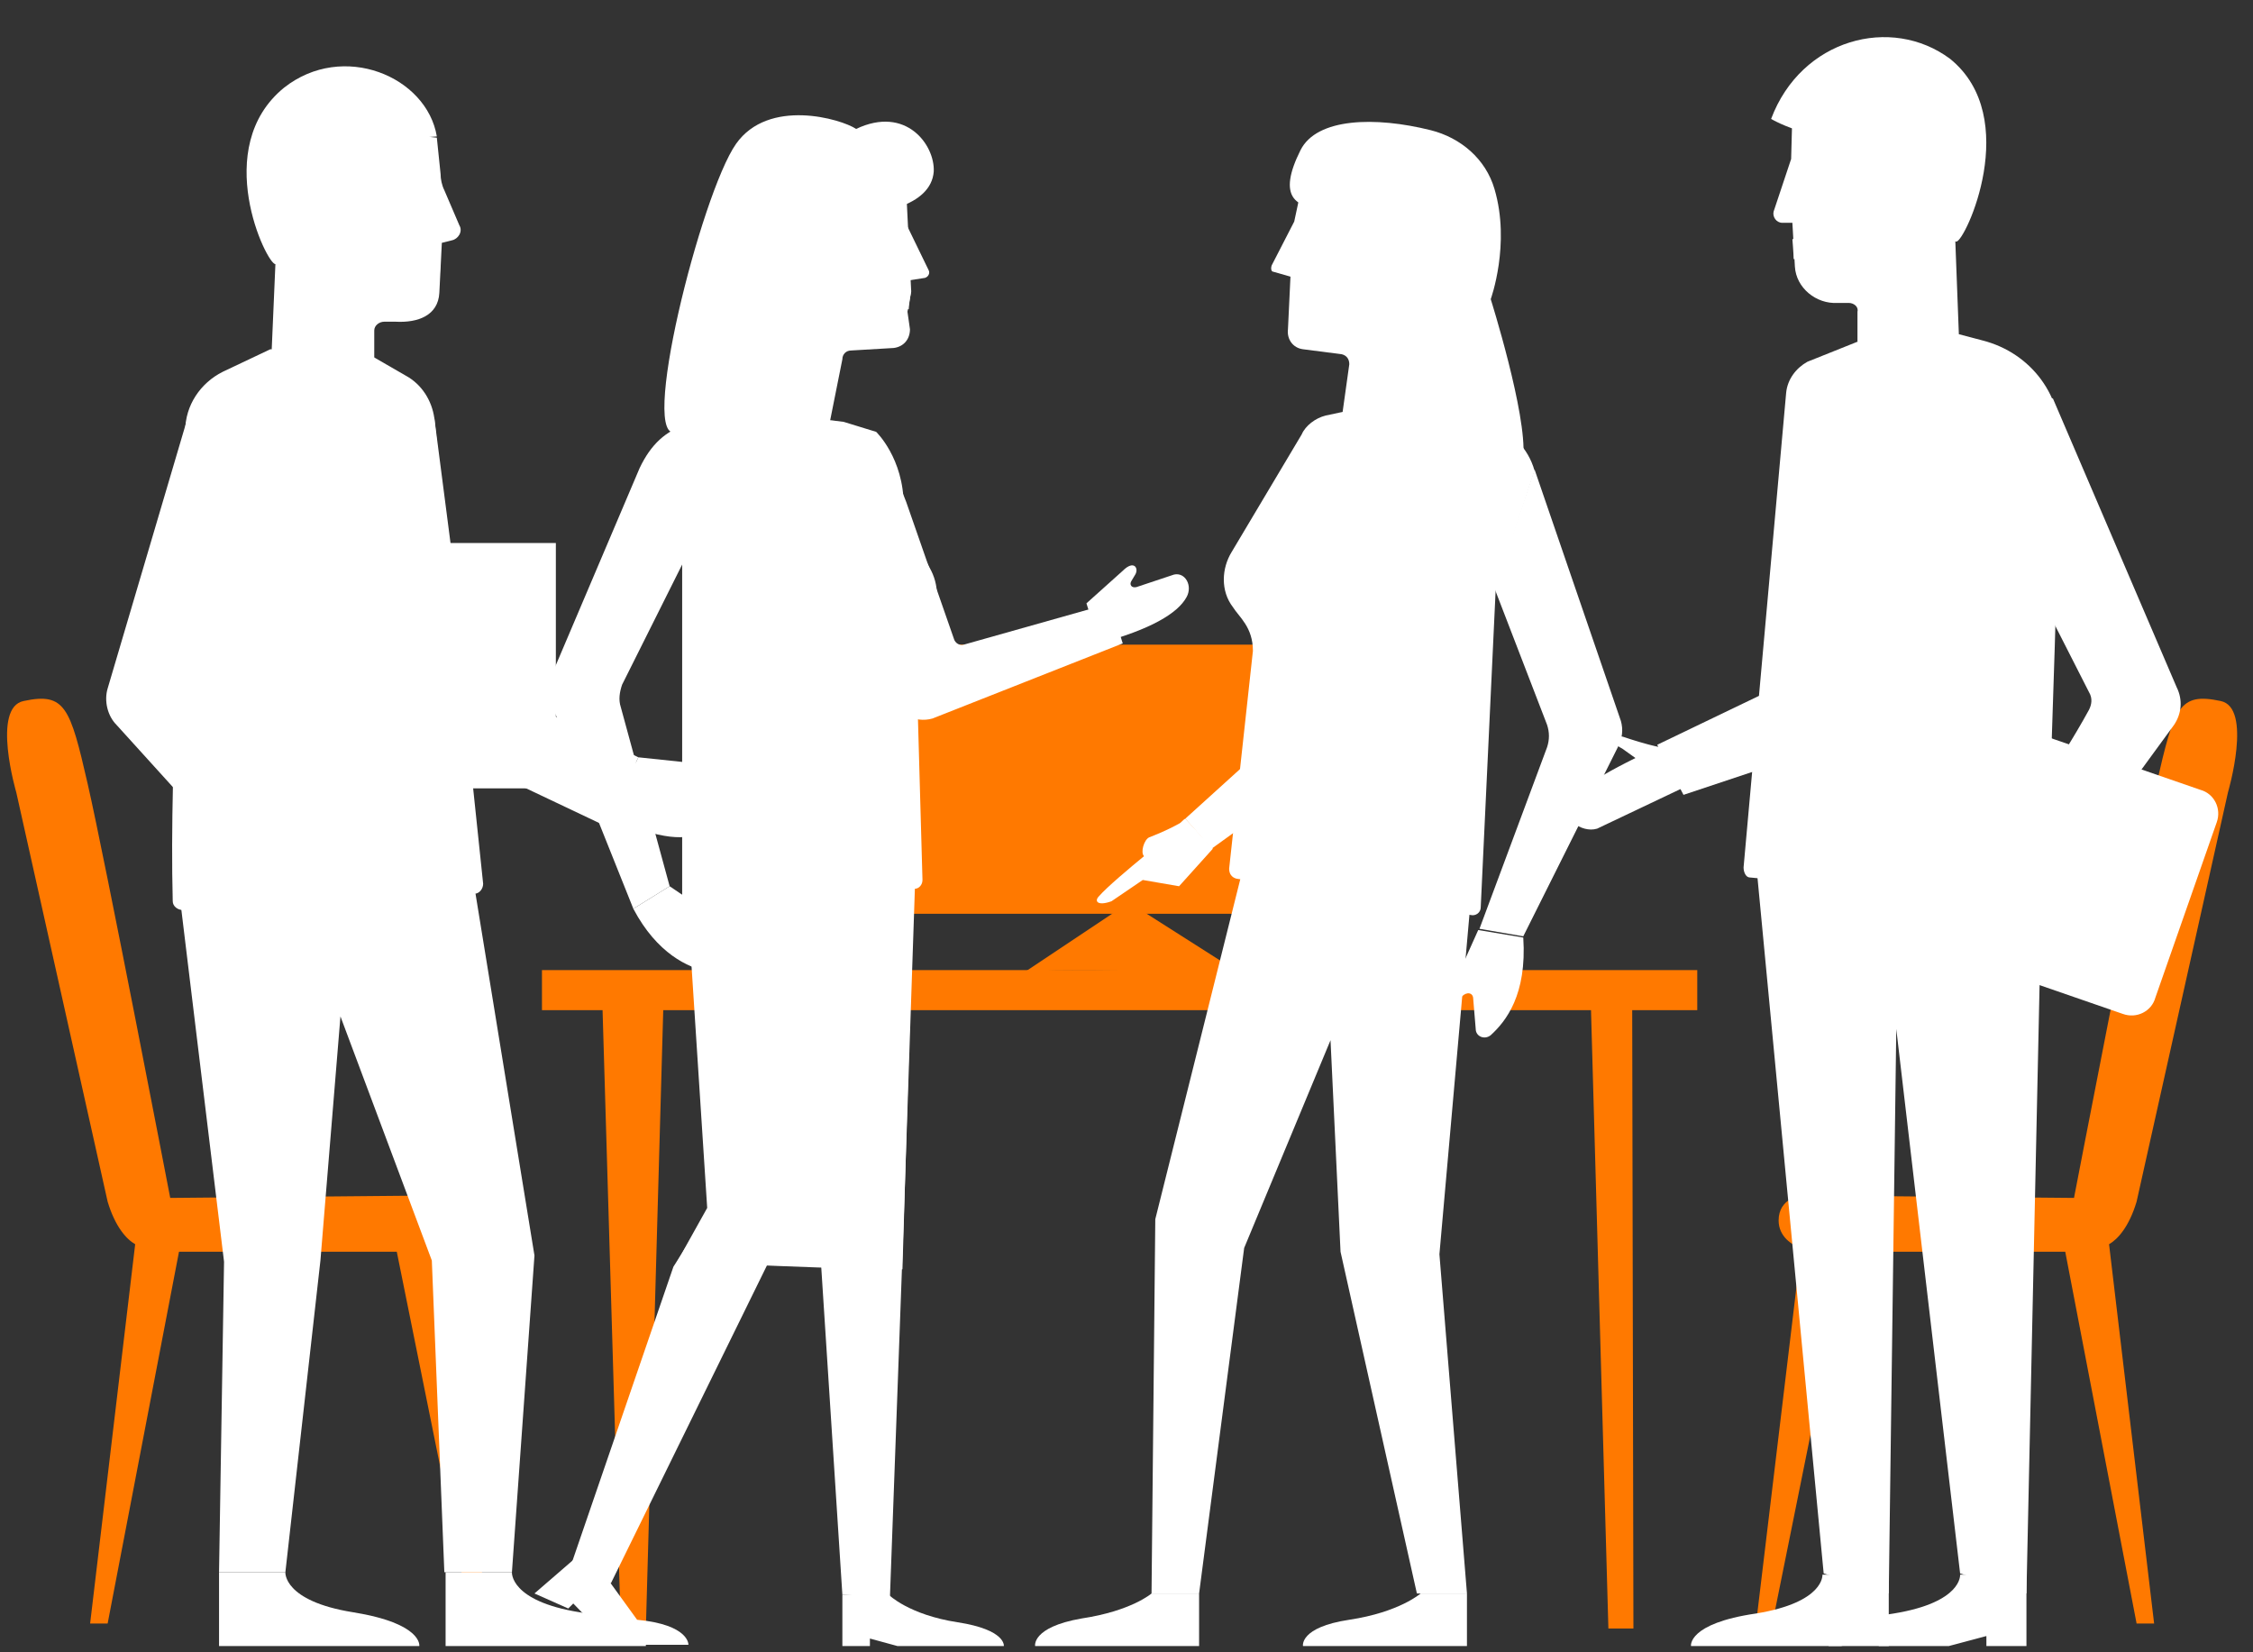 <?xml version="1.0" encoding="utf-8"?>
<!-- Generator: Adobe Illustrator 26.0.3, SVG Export Plug-In . SVG Version: 6.00 Build 0)  -->
<svg version="1.1" xmlns="http://www.w3.org/2000/svg" xmlns:xlink="http://www.w3.org/1999/xlink" x="0px" y="0px"
	 viewBox="0 0 180 132" style="enable-background:new 0 0 180 132;" xml:space="preserve">
<rect x="0" y="0" width="180" height="132" fill="#333333" stroke="none"/>
<style type="text/css">
	.st0{fill:#FF7900;}
	.st1{fill:#FFFFFF;}
</style>
<g id="Calque_7">
	<path class="st0" d="M39,129.7l-3.6-30c0.7-0.2,1.8-0.9,1.8-2.2c0-1.8-1.8-2-1.8-2l-21.8,0.2c0,0-5.2-27-6.6-33.1
		c-1.4-6.1-1.8-7.3-5.1-6.6c-2.6,0.5-0.6,7.3-0.6,7.3L8.6,96c0.6,2,1.5,3,2.2,3.4l-3.6,30.3h1.4l5.7-29.7h17.4l6,29.7H39z"/>
	<path class="st0" d="M140.3,129.7l3.6-30c-0.7-0.2-1.8-0.9-1.8-2.2c0-1.8,1.8-2,1.8-2l21.8,0.2c0,0,5.2-27,6.6-33.1
		c1.4-6.1,1.8-7.3,5.1-6.6c2.6,0.5,0.6,7.3,0.6,7.3L170.7,96c-0.6,2-1.5,3-2.2,3.4l3.6,30.3h-1.4L165,100h-17.4l-6,29.7H140.3z"/>
	<polygon class="st0" points="127,79.3 127,80.6 53,80.6 53,79.3 48.1,79.3 49.6,130.1 51.6,130.1 53,80.3 127.1,80.3 128.5,130.1 
		130.5,130.1 130.4,79.3 	"/>
	<rect x="43.3" y="77.5" class="st0" width="92.3" height="3.2"/>
	<rect x="72.5" y="51.5" class="st0" width="32.8" height="21.5"/>
	<path class="st0" d="M81.8,77.7l8.4-5.6l8.8,5.6C99,77.7,81.5,77.3,81.8,77.7z"/>
</g>
<g id="Calque_5">
	<g>
		<g>
			<g>
				<path class="st1" d="M111.1,34.8l-6.2,0.1l3.7,17.7c0,0.1,0,0.2-0.1,0.3l0,0L94.7,65.4l2.1,2.4l15.1-10.9c1.4-1.3,2.1-3.1,1.8-5
					L111.1,34.8z"/>
			</g>
		</g>
		<g>
			<path class="st1" d="M117.2,127.3v4.2h-2.3h-2.2h-8.6c0,0-0.3-1.5,3.7-2.1c4-0.6,5.7-2.1,5.7-2.1H117.2z"/>
		</g>
		<g>
			<path class="st1" d="M95.8,127.3v4.2h-2.3h-2.2h-8.6c0,0-0.3-1.5,3.7-2.2c4-0.6,5.6-2,5.6-2H95.8z"/>
		</g>
		<g>
			<polygon class="st1" points="117.6,70.8 99.2,69.8 92.3,97.4 92,127.3 95.8,127.3 99.4,99.7 106.3,83.1 107.1,100 113.2,127.3 
				117.2,127.3 115,100.2 			"/>
		</g>
		<g>
			<path class="st1" d="M122.6,37.6c-0.5-1.8-1.9-3.2-3.6-3.8l-4.1-1.2l-7.6,0.3l-1.4,0.3c-0.8,0.2-1.6,0.8-1.9,1.5l-5.6,9.4
				c-0.8,1.3-0.9,3.1,0.1,4.4l0,0c0.5,0.8,1.6,1.6,1.6,3.5l-1.9,17.4c0,0.4,0.2,0.7,0.6,0.8l18.7,2.9c0.4,0.1,0.8-0.2,0.8-0.6
				l1.2-25.5L122.6,37.6z"/>
		</g>
		<g>
			<path class="st1" d="M101.6,21.2l1.8-3.5l0.6-2.8l11.2,2.1l-0.4,15.7c-3.9,2.6-7.7,1.4-7.7,1.4l0.7-5c0-0.4-0.2-0.7-0.6-0.8
				l-3.1-0.4c-0.8-0.1-1.3-0.8-1.2-1.6l0.2-4.2l0,0l-1.4-0.4C101.6,21.7,101.5,21.5,101.6,21.2z"/>
		</g>
		<g>
			<path class="st1" d="M103.9,12c-1.8,3.6-0.8,5.1,3.5,4.5c1.8-0.3,3.3,1.6,3.8,3.3l0,0c0.1,0.6,0.8,0.7,1.2,0.3
				c0.3-0.4-0.9,4.5-0.3,4.7c1.9,0.7,0.7,10,1.1,12.4c0.5,2.8,8.1,4.4,8.5-0.7c0.3-3.4-2.6-12.6-2.6-12.6s1.6-4.4,0.3-8.8
				c-0.7-2.4-2.7-4.1-5.1-4.7C109.9,9.3,105.2,9.4,103.9,12z"/>
		</g>
		<g>
			<path class="st1" d="M105.7,19.1c0,0.2-0.2,0.4-0.4,0.4c-0.2,0-0.4-0.2-0.4-0.4c0-0.2,0.2-0.4,0.4-0.4
				C105.6,18.7,105.7,18.9,105.7,19.1z"/>
		</g>
		<g>
			<path class="st1" d="M103.2,23.1l2.2,0.8c-0.4,1.2-2.3,1-2.3,1L103.2,23.1z"/>
		</g>
		<g>
			
				<rect x="23.5" y="43.4" transform="matrix(-1 -4.486823e-11 4.486823e-11 -1 67.909 106.381)" class="st1" width="21" height="19.6"/>
		</g>
		<g>
			<path class="st1" d="M118.1,74.3l-2.2,4.9c-0.1,0.2-0.3,0.6-0.3,0.7c0.1,0.4,0.8,0.1,1.2-0.3l0,0c0.4-0.4,0.9-0.3,0.9,0.2
				c0,0,0,0,0,0l0.2,2.4c0,0.6,0.7,0.9,1.2,0.5c1.2-1.1,2.9-3.2,2.6-7.8L118.1,74.3z"/>
		</g>
		<g>
			<path class="st1" d="M119.4,47l4.2,10.9c0.2,0.6,0.2,1.2,0,1.8l-5.4,14.5l3.5,0.6l7.6-15.2c0.3-0.6,0.4-1.3,0.2-2l-6.9-20.1
				L119.4,47z"/>
		</g>
		<g>
			<path class="st1" d="M119.8,34.2L109,73l-1.3-2.3l10.5-37.1C118.2,33.6,119.1,33.8,119.8,34.2z"/>
		</g>
		<g>
			<path class="st1" d="M96.9,67.8l-2.7,3l-2.9-0.5L88.8,72c-1.1,0.4-1.4,0-1-0.4c0.6-0.7,2.5-2.3,3.6-3.2c-0.3-0.3,0-1.3,0.4-1.5
				c0.5-0.2,1.3-0.5,2.4-1.1c0.2-0.1,0.3-0.3,0.5-0.4L96.9,67.8z"/>
		</g>
	</g>
	<g>
		<g>
			<path class="st1" d="M48.8,126.5l-2.4-2.4l-3.7,3.2l2.7,1.2l0.4-0.4l3.2,3.3H55c0,0,0.1-1.6-4.1-2L48.8,126.5z"/>
		</g>
		<g>
			<path class="st1" d="M67.3,127.4v4.1h2.2v-0.6l2.2,0.6h8.5c0,0,0.2-1.3-3.7-1.9c-3.9-0.6-5.5-2.2-5.5-2.2H67.3z"/>
		</g>
		<g>
			<polygon class="st1" points="55,71.8 73.1,70.8 72.2,97.5 71.1,127.6 67.3,127.4 65.1,93.3 48.8,126.5 45.7,124.8 53.8,101.2 
				57.4,95.5 			"/>
			<path class="st1" d="M72.1,101.4l0.9-30.6l-18.1,1l1.6,24.7l-2.4,4.3C54.2,100.8,69.5,101.5,72.1,101.4z"/>
		</g>
		<g>
			<path class="st1" d="M73.3,43.5l1.1,2.1c0.7,1.4,0.6,3.1-0.4,4.3l0,0c-0.6,0.7-0.9,1.6-0.8,2.6l0.5,17.8c0,0.4-0.3,0.7-0.6,0.7
				l-17.8,1.5c-0.4,0-0.7-0.3-0.8-0.7l0-26.7l-4.8,9.6c-0.2,0.6-0.3,1.2-0.1,1.8l3.9,14.3l-2.9,1.8L44,56.1c-0.3-0.6-0.3-1.3,0-2
				l7.1-16.7c0.9-1.9,2.1-3,3.8-3.5l5.1-1.1l7.4,0.9l2.6,0.8c0,0,2.2,2.1,2.2,5.9L73.3,43.5z"/>
		</g>
		<g>
			<path class="st1" d="M53.5,70.8l3.1,2.1c0.3,0.3,0.2,0.7-0.1,1l-0.1,0.1c-0.3,0.2-0.4,0.5-0.2,0.8l1,1.9c0.2,0.5-0.2,1-0.7,0.9
				c-1.5-0.3-4-1.4-5.9-5L53.5,70.8z"/>
		</g>
		<g>
			<path class="st1" d="M60,32.9l0.8-16.7l11.6-1l0.4,8.1l-0.3,1.6l0.2,1.4c0,0.8-0.5,1.4-1.3,1.5L68,28c-0.4,0-0.7,0.3-0.7,0.7
				l-1.1,5.5c0,0,2.5,7.4,2.1,7.4C66.9,41.6,61.6,35.3,60,32.9z"/>
		</g>
		<g>
			<path class="st1" d="M66,17.9c0.2-0.7,0.9-1.1,1.6-1c2.4,0.4,6.8-0.4,7-3.2c0.1-2.1-2.2-5.3-6.2-3.4c-1.2-0.8-7-2.5-9.6,1.2
				c-2.8,4-7.9,24.3-4.7,23c6.1-2.4,11.9,8.1,10.4-5.7c-0.3-2.3-3.2-9.3-1.2-9.8c0.6-0.2,0.6,0.5,0.9,0.9c0.3,0.4,1,0.3,1.2-0.2
				L66,17.9z"/>
		</g>
		<g>
			<path class="st1" d="M69.9,19c0,0.2,0.2,0.4,0.4,0.4c0.2,0,0.4-0.2,0.4-0.4c0-0.2-0.2-0.4-0.4-0.4C70.1,18.6,69.9,18.7,69.9,19z"
				/>
		</g>
		<g>
			<path class="st1" d="M72.5,18.1l1.7,3.5c0.1,0.2,0,0.5-0.3,0.6l-1.3,0.2L72.5,18.1z"/>
		</g>
		<g>
			<path class="st1" d="M72.8,23.2c0,0-1.6,0.2-2.5-0.2c0.1,0.9,0.8,1.9,2.3,1.7C72.6,24.4,72.8,23.2,72.8,23.2z"/>
		</g>
	</g>
	<g>
		<g>
			<g>
				<path class="st1" d="M33.5,131.5c0,0,0.3-1.8-5.3-2.7c-5.6-0.9-5.4-3.2-5.4-3.2h-5.3v5.9H33.5z"/>
			</g>
			<g>
				<path class="st1" d="M51.6,131.5c0,0,0.3-1.8-5.3-2.7c-5.6-0.9-5.4-3.2-5.4-3.2h-5.3v5.9H51.6z"/>
			</g>
			<g>
				<g>
					<g>
						<g>
							<g>
								<path class="st1" d="M34.7,33.4l-6.2-0.1L31,56.2c0.1,1.1,0.8,2,1.8,2.4L48.4,66l2.6-5.5c-4.4-2.1-8.6-4.2-13-6.6
									c-0.4-0.2-0.7-0.7-0.8-1.2L34.7,33.4z"/>
							</g>
						</g>
						<g>
							<path class="st1" d="M51,60.5l3.8,0.4c0.5,0,0.8,0.5,0.7,1l0,0.1c-0.1,0.4,0.1,0.8,0.5,1l1.4,0.4c0.4,0.1,0.6,0.5,0.5,0.8
								c-0.2,0.8-0.9,1.9-1.5,2.2c-1.7,0.8-3.4,0.7-7.7-1L51,60.5z"/>
						</g>
					</g>
				</g>
				<g>
					<polygon class="st1" points="37.6,69 42.7,100.3 40.9,125.6 35.5,125.6 34.5,100.7 27.2,81.2 25.6,100.7 22.8,125.6 
						17.5,125.6 17.9,100.8 14.2,70.3 					"/>
				</g>
				<g>
					<path class="st1" d="M32.4,30c1.3,0.7,2.1,2,2.3,3.4l3.9,37.2c0,0.4-0.3,0.8-0.7,0.8l-23.3,1.3c-0.4,0-0.8-0.3-0.8-0.7
						c-0.3-11.7,0.9-26.3,1-37.6c0-2,1.2-3.8,3-4.7l3.8-1.8l8.2,0.6L32.4,30z"/>
				</g>
				<g>
					<path class="st1" d="M36.1,19.2l-0.8,0.2l-0.2,4c-0.1,1.8-1.7,2.4-3.5,2.3l-0.9,0c-0.4,0-0.8,0.3-0.8,0.7l0,2.3
						c0,0-3,2.6-8.2-0.6l0.8-18.5L34.9,11l0.3,2.9c0,0.4,0.1,0.9,0.3,1.3l1.2,2.8C37,18.5,36.6,19.1,36.1,19.2z"/>
				</g>
				<g>
					<circle class="st1" cx="33" cy="15.4" r="0.4"/>
				</g>
				<g>
					<path class="st1" d="M35.2,20.8c0,0-1.7,0-2.6-0.5c0,0.9,0.9,2.1,2.5,2.1L35.2,20.8z"/>
				</g>
				<g>
					<path class="st1" d="M27.6,11.4c-0.8,3.6-1.7,4.1-1.7,4.1s-1.3-2-2.6-1.1c-1.7,1.1,0.4,3.7,0.4,3.7s-0.9,3-1.7,3
						c-0.7,0-5.2-9.3,0.7-14.1c4.7-3.7,11.4-0.9,12.2,3.9L27.6,11.4z"/>
				</g>
			</g>
		</g>
		<g>
			<g>
				<g>
					<path class="st1" d="M21.4,35.6L15.1,33L8.6,55c-0.3,1,0,2.2,0.7,2.9l11.6,12.8l4.5-4c-3.2-3.6-6.3-7.2-9.5-11.1
						c-0.3-0.4-0.4-0.9-0.3-1.4L21.4,35.6z"/>
				</g>
			</g>
			<g>
				<path class="st1" d="M25.4,66.7l3.4,1.8c0.4,0.2,0.6,0.8,0.2,1.2L29,69.8c-0.3,0.3-0.2,0.8,0,1.1l1.5,1.1
					c0.4,0.7-1.4,2.1-2.4,2.2c-1.9,0.1-3.4-0.6-6.7-3.9L25.4,66.7z"/>
			</g>
		</g>
	</g>
	<path class="st1" d="M133,59.4c-4.9,2.4-6.5,3.2-7.8,5.1c-0.5,0.7,1.1,2.1,2.4,1.7l8-3.8c0,0,0.7-0.2,1.1-1.2
		C135.4,60.7,133,59.4,133,59.4z"/>
	<path class="st1" d="M131.7,61.3l-2.1-1.5c-1.2-0.6-0.6-1.2,0.2-0.9c0.6,0.2,1.5,0.5,2.8,0.8L131.7,61.3z"/>
	<path class="st1" d="M161.9,125.7v5.8h-3.2v-0.8l-3,0.8h-9.6c0,0-0.3-1.8,5.2-2.6c5.5-0.9,5.3-3.1,5.3-3.1H161.9z"/>
	<path class="st1" d="M150.9,125.7v5.8h-0.8v-0.8l-3,0.8h-12c0,0-0.3-1.8,5.2-2.6c5.5-0.9,5.3-3.1,5.3-3.1H150.9z"/>
	<polygon class="st1" points="140.4,70 145.7,125.7 150.9,127.3 151.5,82.2 156.6,125.7 161.9,127.3 163.1,71.7 	"/>
	<path class="st1" d="M158.4,27.2l-1.9-0.5l-8.1,0.6l-4,1.6c-0.9,0.5-1.6,1.4-1.7,2.5l-3.4,37.9c0,0.4,0.2,0.8,0.5,0.8
		c2.7,0.2,12.8,2,23.1,1.5c0.4,0,0.6-0.4,0.6-0.7c0.5-12.9,0.9-26.7,1.1-35.2C164.9,31.7,162.3,28.2,158.4,27.2z"/>
	<path class="st1" d="M146.3,52.1l1-19.1l8.8,4.3l-3.7,18.7c-0.2,1-0.9,1.9-2,2.2l-15.9,5.3l-2.1-4l12.9-6.2
		C146,53.1,146.3,52.7,146.3,52.1z"/>
	<path class="st1" d="M155.8,8.3L143.2,9l-0.1,3.7l-1.4,4.2c-0.1,0.4,0.2,0.9,0.7,0.9h0.8l0.2,3.5c0.1,1.7,1.7,3,3.4,2.9l0.9,0
		c0.4,0,0.8,0.3,0.7,0.7l0,2.4c0,0,2.9,2.5,8.1-0.6L155.8,8.3z"/>
	<path class="st1" d="M145.8,13.7c0,0.2-0.2,0.4-0.4,0.4s-0.4-0.2-0.4-0.4c0-0.2,0.2-0.4,0.4-0.4S145.8,13.5,145.8,13.7z"/>
	<path class="st1" d="M143.2,19.1c0,0,1.7,0,2.5-0.5c0,0.9-0.8,2.1-2.4,2.1C143.3,20.3,143.2,19.1,143.2,19.1z"/>
	<path class="st1" d="M141.5,9.5c0,0,4.5,2.7,8.9,0.7c0.8,3.5,2,3.6,2,3.6s1.3-1.9,2.6-1.1c1.6,1.1-0.4,3.6-0.4,3.6s0.8,3,1.7,3
		c0.7,0,5.3-9.9-0.5-14.6C151.1,1.2,143.9,3.1,141.5,9.5z"/>
	<path class="st1" d="M145.6,72.7l24,8.3c1.1,0.4,2.3-0.2,2.6-1.3l4.9-14c0.4-1.1-0.2-2.3-1.3-2.6l-24-8.3c-1.1-0.4-2.3,0.2-2.6,1.3
		l-4.9,14C144,71.1,144.6,72.3,145.6,72.7z"/>
	<g>
		<path class="st1" d="M158.2,38.2l5.8-6.4l9.9,23.1c0.5,1,0.4,2.1-0.2,3l-10.8,14.8l-4.4-2.8c2.5-4,6-8.8,8.4-13.2
			c0.2-0.4,0.3-0.9,0-1.4L158.2,38.2z"/>
		<path class="st1" d="M159.7,77.7c0.3-0.4,2.9-4.6,3.2-5.1l-4.4-2.8l-2.2,1.9l-1.8,3.1l0.4,0.8l0.1,1.3l1.5,1.4L159.7,77.7z"/>
	</g>
	<path class="st1" d="M71.3,37.6c0.4,0.8,0.8,1.7,1.1,2.5l3.8,10.9c0.1,0.4,0.5,0.6,0.8,0.5l11.7-3.3l1,3.2l-15.2,6
		c-1.4,0.4-2.9-0.4-3.4-1.8l-4-9.5L71.3,37.6z"/>
	<g>
		<path class="st1" d="M89.7,45.6c0.9-0.9,1.3-0.2,1,0.3l-0.3,0.5c-0.2,0.3,0,0.6,0.4,0.5c0,0,0,0,0,0l3-1c0.9-0.2,1.5,0.9,1,1.8
			c-0.7,1.3-2.9,2.6-7,3.7l-1-3.2L89.7,45.6z"/>
	</g>
</g>
</svg>
